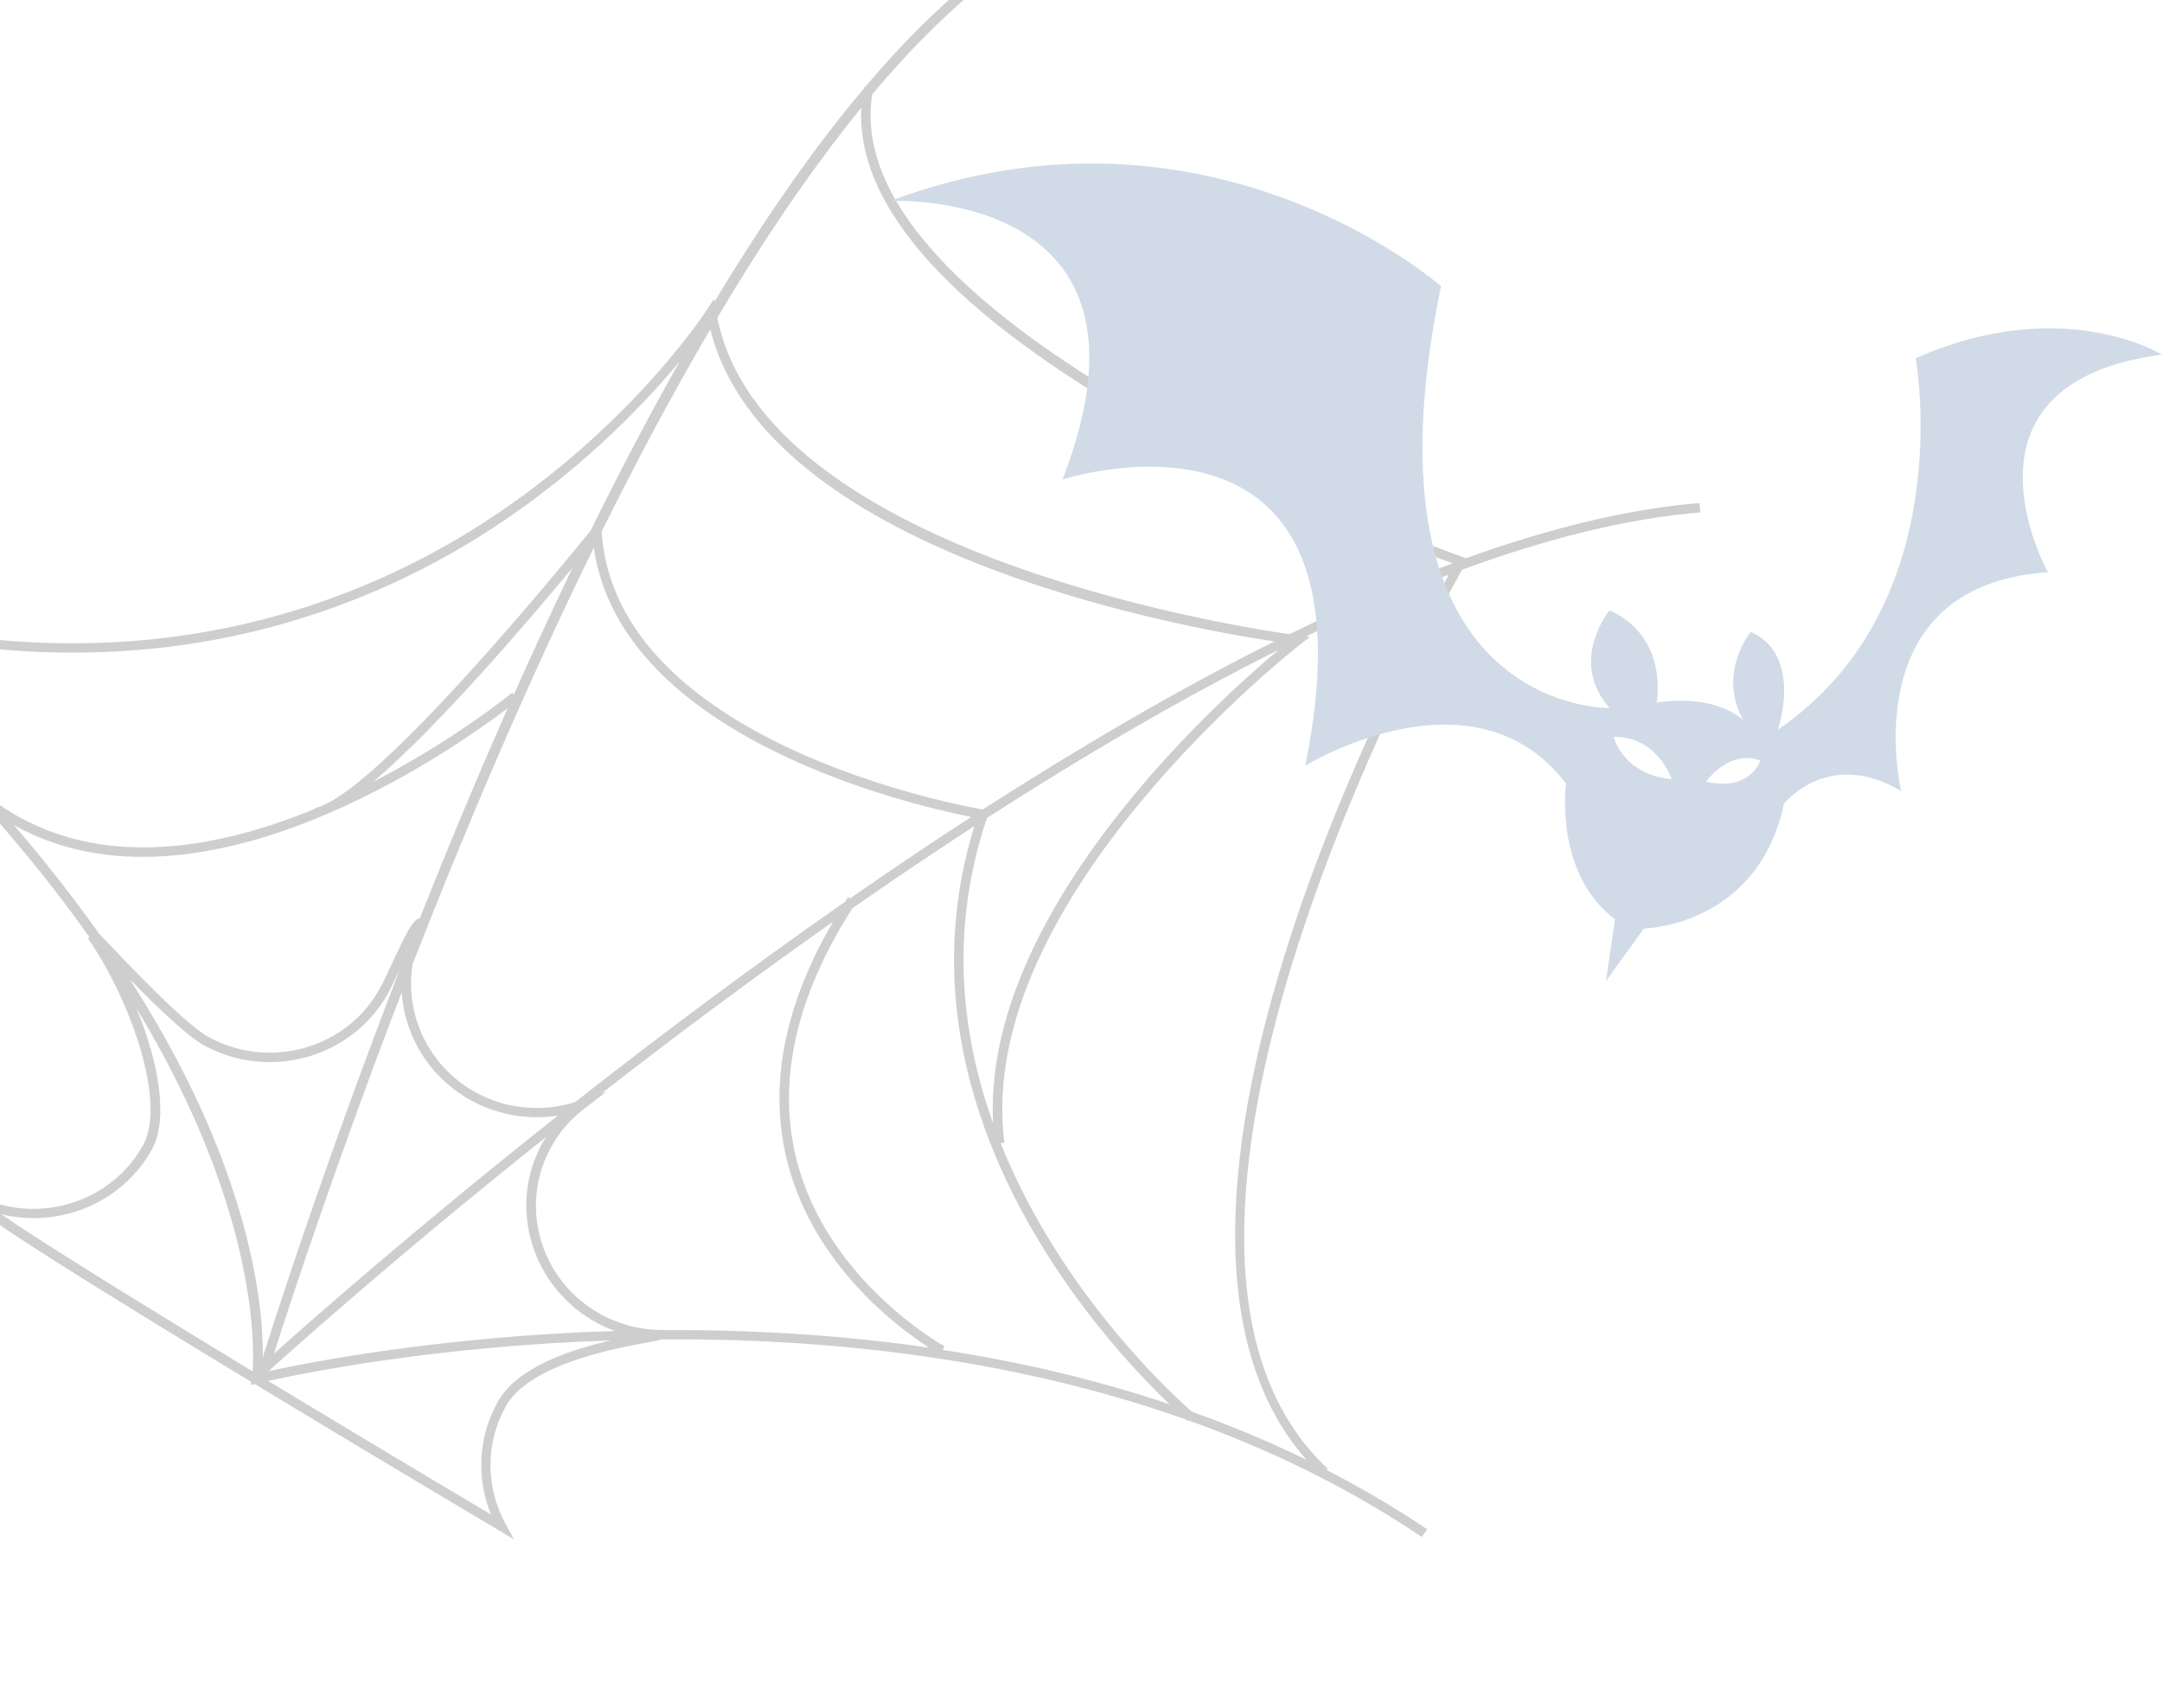 <svg width="119" height="94" viewBox="0 0 119 94" fill="none" xmlns="http://www.w3.org/2000/svg">
<path d="M-12.917 32.905L-12.913 32.88C-13.337 32.525 -13.77 32.175 -14.213 31.817L-13.883 31.416C-13.444 31.767 -13.013 32.124 -12.594 32.471C5.021 38.55 18.069 34.061 25.919 29.211C34.459 23.933 38.877 17.105 38.921 17.035L39.293 16.454L39.32 16.619C42.099 11.995 44.842 8.08 47.539 4.886C47.544 4.855 47.548 4.824 47.553 4.792L47.605 4.8C51.585 0.096 55.463 -3.051 59.229 -4.611L59.432 -4.136C55.547 -2.529 51.715 0.786 48.012 5.185C45.895 18.268 80.168 30.541 80.516 30.666L80.691 30.725C85.203 29.099 89.546 28.014 93.542 27.688L93.588 28.204C89.518 28.538 85.09 29.662 80.476 31.356C78.456 34.969 60.127 68.73 73.073 80.83L73.003 80.903C74.895 81.877 76.751 82.961 78.554 84.173L78.259 84.598C74.195 81.86 69.861 79.769 65.429 78.186L65.397 78.226C65.397 78.226 65.357 78.188 65.299 78.14C55.449 74.641 45.16 73.658 36.411 73.718C36.278 73.768 36.049 73.81 35.602 73.896C33.831 74.223 29.128 75.092 27.84 77.406C26.715 79.424 26.717 81.847 27.834 83.894L28.284 84.724L27.466 84.237C27.4 84.195 20.816 80.296 14.017 76.177L13.989 76.186L13.798 76.233L13.825 76.057C13.548 75.892 13.272 75.721 12.996 75.556C-1.604 66.694 -1.56 66.366 -1.515 66.07L-1.462 65.724L-1.143 65.876C2.165 67.421 6.125 66.175 7.875 63.035C9.119 60.797 7.365 55.418 4.947 51.799L4.857 51.663L4.911 51.568C3.288 49.269 1.368 46.848 -0.891 44.329C-1.155 44.127 -1.418 43.913 -1.678 43.686L-1.575 43.573C-4.679 40.183 -8.399 36.622 -12.861 32.927C-12.886 32.923 -12.911 32.913 -12.936 32.902L-12.917 32.905ZM51.134 74.177C49.462 73.096 44.821 69.669 43.361 64.045C42.28 59.891 43.119 55.413 45.855 50.73C41.305 53.929 37.001 57.152 33.129 60.172L33.386 60.082L32.127 61.049C31.397 61.613 30.791 62.312 30.345 63.12C28.514 66.402 29.754 70.549 33.107 72.359C34.101 72.899 35.219 73.187 36.352 73.206L36.509 73.211C41.063 73.183 46.028 73.437 51.134 74.177ZM15.081 74.504C17.038 72.75 22.826 67.647 30.7 61.409C29.087 61.651 27.422 61.376 25.973 60.592C23.652 59.333 22.271 57.04 22.111 54.618C18.403 64.261 15.895 71.942 15.081 74.504ZM32.854 72.81C29.247 70.857 27.91 66.399 29.878 62.868C29.933 62.767 30.006 62.675 30.067 62.575C21.403 69.477 15.483 74.837 14.782 75.47C17.023 74.983 24.323 73.547 33.848 73.259C33.506 73.136 33.174 72.988 32.854 72.81ZM22.01 53.353C21.785 53.834 21.561 54.308 21.353 54.682C19.385 58.213 14.853 59.501 11.247 57.548C10.356 57.063 8.797 55.587 7.134 53.888C9.376 57.377 10.897 60.465 11.92 63.032C14.19 68.729 14.485 72.789 14.467 74.7C15.162 72.487 17.893 63.989 22.01 53.353ZM22.711 53.067C22.259 55.833 23.582 58.717 26.225 60.148C27.88 61.046 29.841 61.226 31.648 60.666C36.084 57.179 41.147 53.376 46.523 49.628C46.575 49.546 46.621 49.462 46.678 49.388L46.78 49.455C48.963 47.941 51.191 46.434 53.458 44.966C50.119 44.304 34.18 40.61 32.684 30.142C28.866 37.931 25.483 45.968 22.711 53.067ZM70.15 35.309C64.51 34.455 42.159 30.31 39.094 18.131C37.012 21.677 35.01 25.435 33.115 29.261C33.877 40.873 52.928 44.356 54.093 44.554C59.361 41.17 64.789 37.977 70.151 35.303L70.15 35.309ZM54.324 45.015C52.255 51.166 52.902 56.91 54.661 61.826C54.062 50.304 66.825 38.741 70.375 35.769C65.019 38.444 59.592 41.631 54.331 45.016L54.324 45.015ZM31.516 31.244C29.041 34.234 24.109 40.002 20.537 43.036C24.98 40.742 28.116 38.196 28.192 38.13L28.281 38.234C29.364 35.804 30.444 33.476 31.516 31.244ZM47.412 5.924C44.677 9.279 42.016 13.219 39.482 17.488C42.034 30.226 67.101 34.344 70.974 34.907C74.006 33.421 77.019 32.1 79.952 31.004C75.973 29.555 46.698 18.469 47.412 5.924ZM71.205 51C74.172 42.081 78.343 34.172 79.737 31.635C77.165 32.605 74.54 33.748 71.888 35.029L72.099 35.061L71.608 35.437C71.429 35.577 53.553 49.517 55.285 62.895L55.077 62.921C58.359 71.132 64.566 76.797 65.609 77.704C67.737 78.463 69.842 79.341 71.913 80.349C66.93 74.744 66.677 64.647 71.21 51.007L71.205 51ZM53.63 45.469C51.354 46.949 49.113 48.46 46.922 49.986C43.774 54.914 42.744 59.601 43.867 63.917C45.595 70.568 51.932 74.068 51.992 74.103L51.883 74.299C56.014 74.934 60.226 75.897 64.372 77.289C60.702 73.786 48.853 60.953 53.629 45.482L53.63 45.469ZM27.398 77.158C28.46 75.253 31.385 74.292 33.624 73.779C24.049 74.092 16.77 75.563 14.758 76.007C18.885 78.504 23.238 81.113 27.023 83.357C26.204 81.337 26.329 79.075 27.398 77.158ZM8.357 63.277C6.716 66.22 3.27 67.617 0.056 66.827C2.3 68.377 7.793 71.773 13.906 75.483C14.013 73.805 14.049 66.311 7.511 55.498C8.739 58.484 9.292 61.591 8.357 63.277ZM5.445 51.379C7.231 53.258 10.209 56.397 11.501 57.091C14.853 58.908 19.068 57.714 20.892 54.431C21.129 54.003 21.402 53.42 21.66 52.854C22.387 51.291 22.734 50.61 23.105 50.544C24.573 46.846 26.19 42.951 27.933 39.005C27.934 38.999 27.936 38.986 27.943 38.981C24.97 41.237 11.121 51.021 0.913 45.495C0.865 45.469 0.811 45.435 0.762 45.408C2.55 47.487 4.102 49.484 5.445 51.379ZM-0.51 43.949C4.87 48.031 11.71 46.846 17.362 44.507L17.355 44.467C20.655 43.763 31.24 30.777 32.506 29.206C34.156 25.864 35.788 22.764 37.411 19.895C35.324 22.41 31.578 26.318 26.229 29.632C18.464 34.437 5.685 38.89 -11.51 33.366C-7.139 37.054 -3.515 40.601 -0.51 43.949Z" fill="#CECECE"/>
<path d="M79.318 15.746C74.438 39.259 88.594 38.969 88.594 38.969C86.299 36.376 88.594 33.59 88.594 33.59C91.883 35.084 91.188 38.67 91.188 38.67C94.582 38.169 95.972 39.663 95.972 39.663C94.477 37.071 96.367 34.776 96.367 34.776C99.26 36.068 97.862 40.156 97.862 40.156C107.93 33.282 105.441 19.719 105.441 19.719C113.522 16.133 119 19.517 119 19.517C106.936 21.108 112.722 31.498 112.722 31.498C101.951 32.21 104.641 43.54 104.641 43.54C100.649 41.149 98.196 44.234 98.196 44.234C96.737 51.011 90.485 51.108 90.485 51.108L88.392 54L88.893 50.607C85.499 48.014 86.203 43.136 86.203 43.136C81.12 36.455 71.844 42.142 71.844 42.142C76.231 20.616 58.479 26.391 58.479 26.391C64.757 10.261 49 11.061 49 11.061C66.551 4.486 79.309 15.746 79.309 15.746H79.318ZM96.895 41.861C95.162 41.228 93.905 43.021 93.905 43.021C96.358 43.584 96.895 41.861 96.895 41.861ZM92.015 42.889C92.015 42.889 91.215 40.499 88.823 40.56C88.823 40.56 89.289 42.617 92.015 42.889Z" fill="#D0DBE7"/>
</svg>
